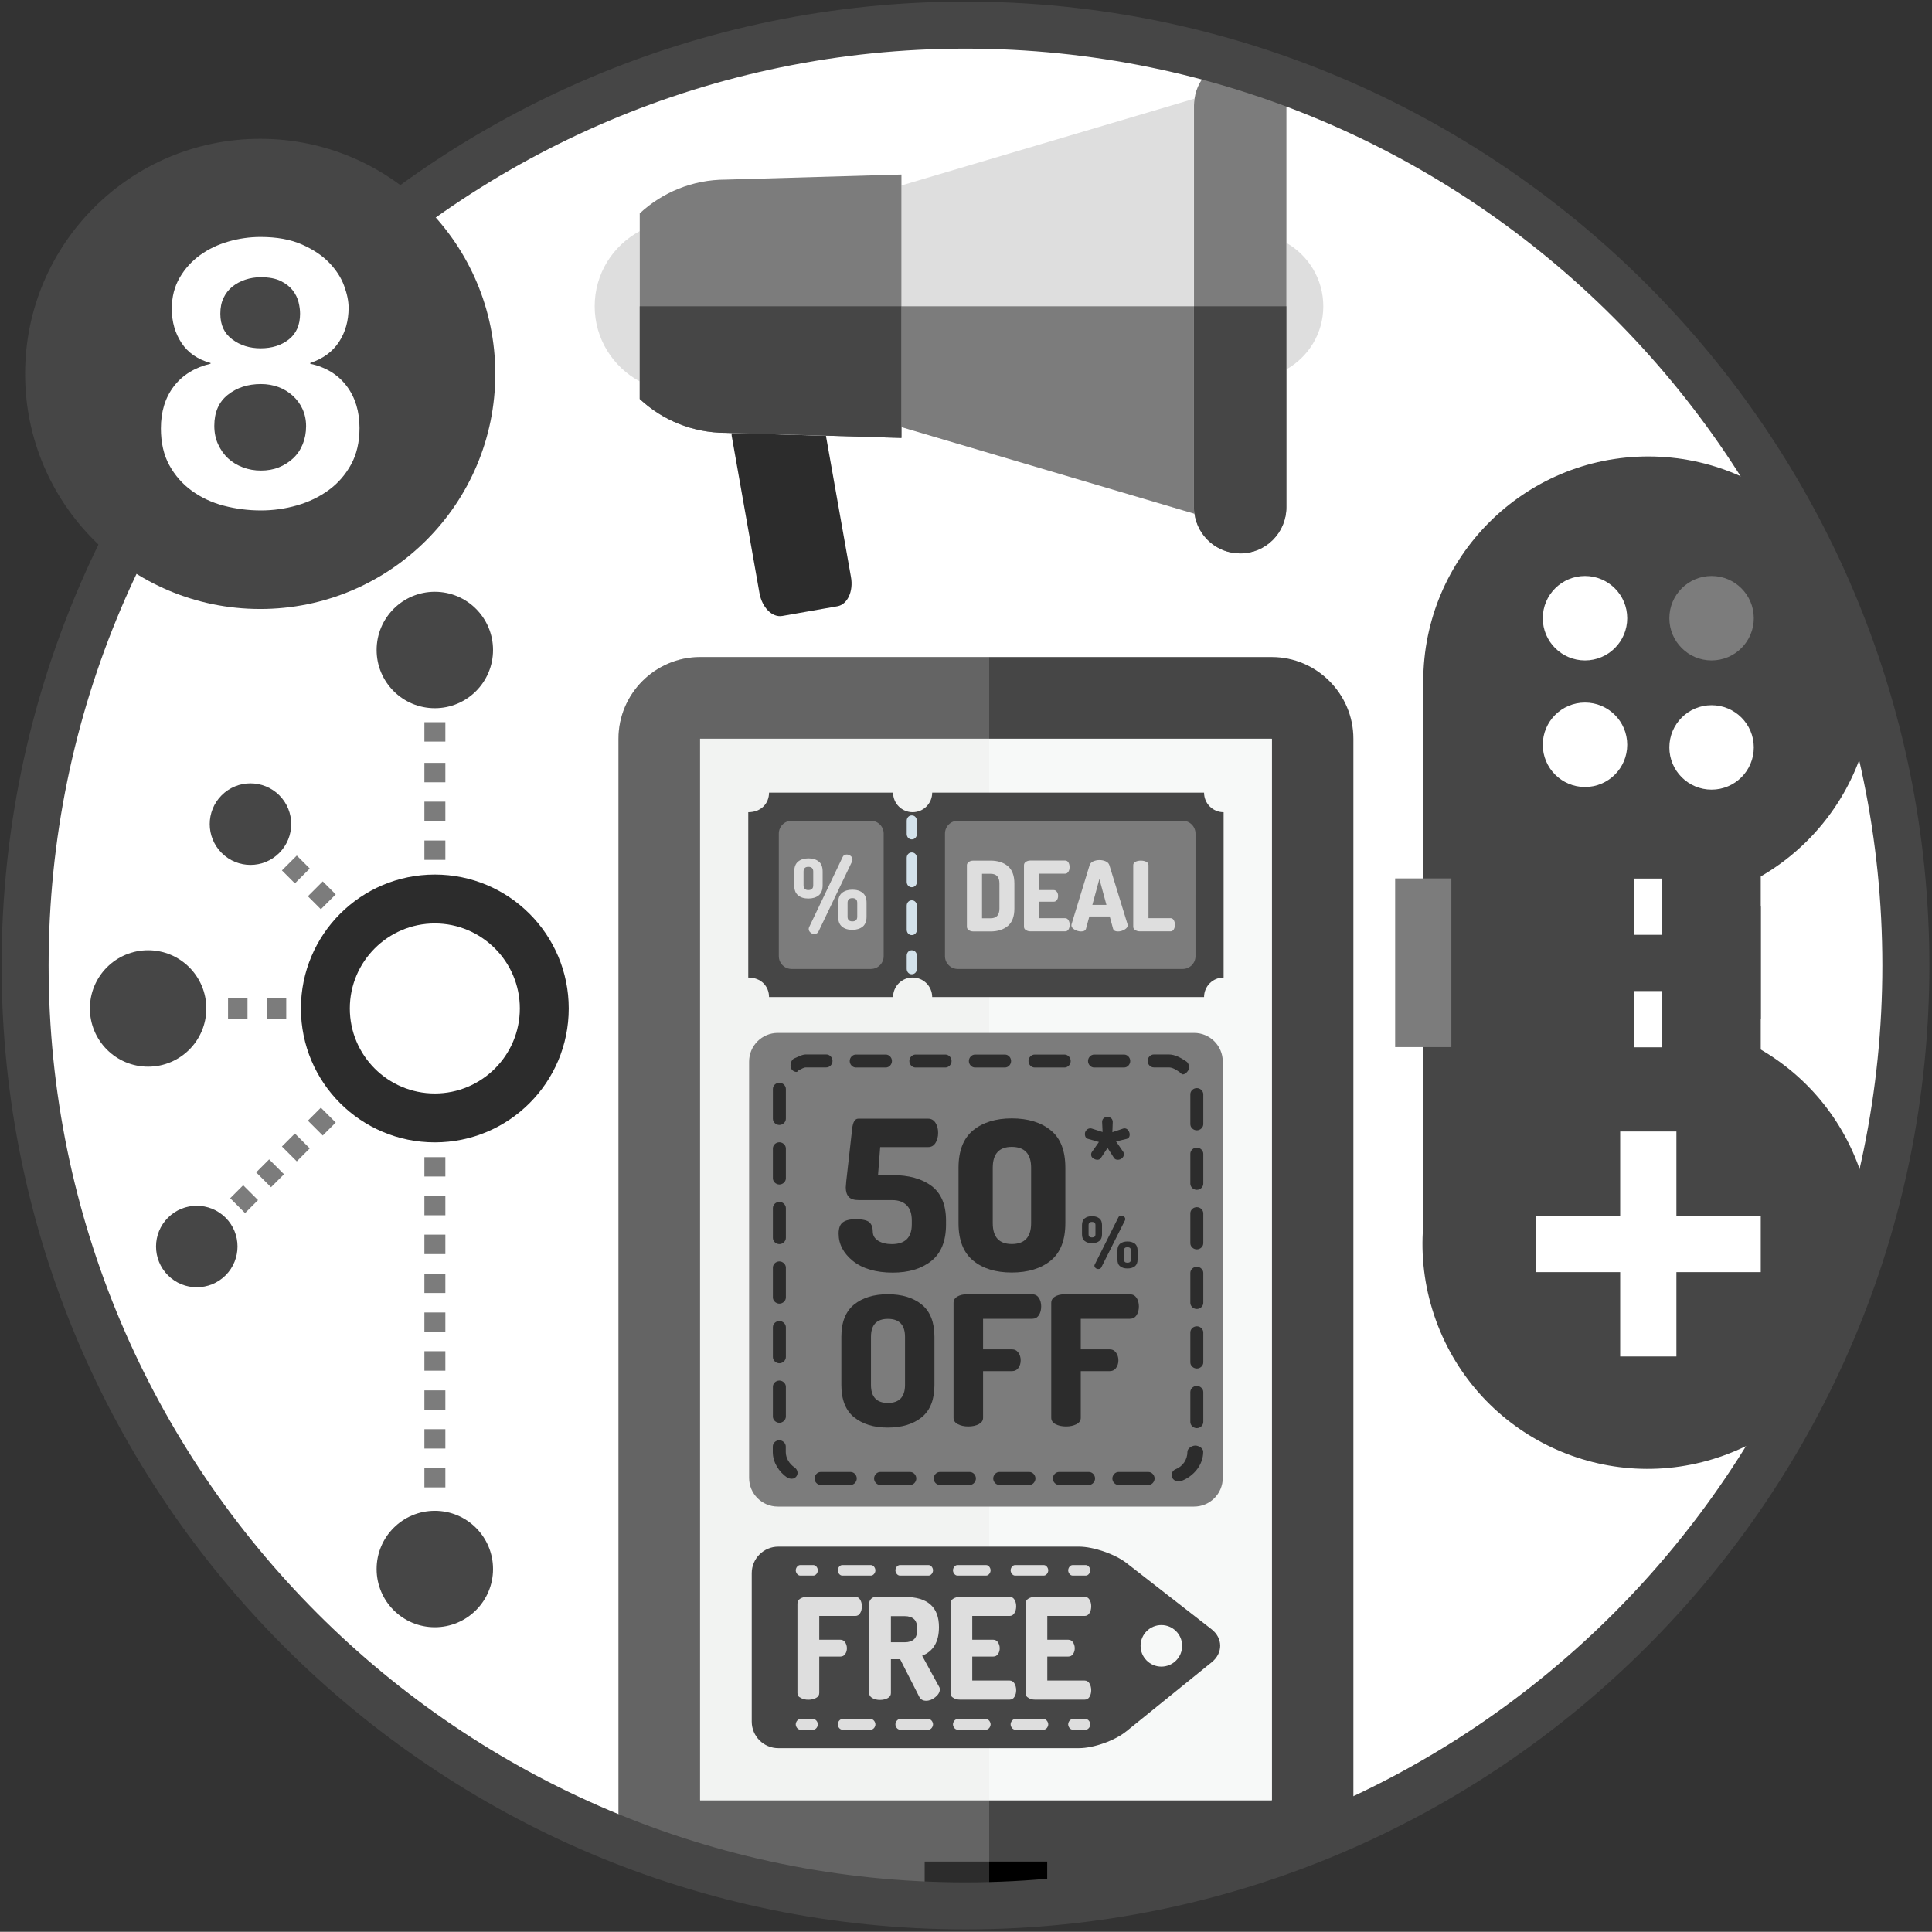 <?xml version="1.0" encoding="utf-8"?>
<!-- Generator: Adobe Illustrator 25.2.0, SVG Export Plug-In . SVG Version: 6.00 Build 0)  -->
<svg version="1.1" id="Layer_1" xmlns="http://www.w3.org/2000/svg" xmlns:xlink="http://www.w3.org/1999/xlink" x="0px" y="0px"
	 viewBox="0 0 205.45 205.43" style="enable-background:new 0 0 205.45 205.43;" xml:space="preserve">
<rect x="0" y="0" width="205.45" height="205.43" fill="#333333" stroke="none"/>
<style type="text/css">
	.st0{fill:#FFFFFF;}
	.st1{clip-path:url(#SVGID_2_);}
	.st2{fill:#D1933E;}
	.st3{fill:#DEDEDE;}
	.st4{fill:#7C7C7C;}
	.st5{fill:#2C2C2C;}
	.st6{fill:#464646;}
	.st7{fill:#F7F9F8;}
	.st8{opacity:0.2;}
	.st9{fill:#D3E2EB;}
</style>
<g>
	<circle class="st0" cx="102.67" cy="102.67" r="100"/>
	<g>
		<defs>
			<circle id="SVGID_1_" cx="102.67" cy="102.67" r="100"/>
		</defs>
		<clipPath id="SVGID_2_">
			<use xlink:href="#SVGID_1_"  style="overflow:visible;"/>
		</clipPath>
		<g class="st1">
			<g>
				<path class="st2" d="M79.04,53.31v0.02C79.03,53.31,79.03,53.31,79.04,53.31z"/>
			</g>
			<g>
				<path class="st3" d="M126.96,42.43V22.7V11.18c0-0.23,0.03-0.45,0.06-0.69l-31.16,9.23v12.85v12.85l31.16,9.21
					c-0.03-0.22-0.06-0.45-0.06-0.69V42.43z"/>
				<path class="st3" d="M140.72,32.57c0-2.89-1.58-5.4-3.92-6.74v13.45C139.14,37.95,140.72,35.46,140.72,32.57z"/>
				<path class="st4" d="M131.89,6.28c-2.48,0-4.53,1.83-4.86,4.21c-0.03,0.24-0.06,0.46-0.06,0.69V22.7v4.97v9.8v4.96v11.5
					c0,0.24,0.03,0.47,0.06,0.69c0.33,2.39,2.38,4.23,4.86,4.23c2.72,0,4.91-2.2,4.91-4.92V42.36v-3.07V25.83v-3.06V11.18
					C136.8,8.48,134.6,6.28,131.89,6.28z"/>
				<path class="st3" d="M63.24,32.57c0,3.45,1.94,6.46,4.79,7.99V24.58C65.18,26.11,63.24,29.1,63.24,32.57z"/>
				<path class="st5" d="M77.86,46.64l2.9,16.42c0.27,1.53,1.35,2.63,2.43,2.44l5.86-1.03c1.07-0.19,1.72-1.59,1.44-3.12
					l-2.66-15.01l-10.04-0.28C77.79,46.25,77.82,46.44,77.86,46.64z"/>
				<path class="st4" d="M77.18,19.1c-3.54,0-6.76,1.37-9.15,3.59v3.04v13.66v3.04c2.4,2.24,5.62,3.6,9.15,3.6l0.61,0.02l10.04,0.28
					l8.03,0.24V18.56L77.18,19.1z"/>
			</g>
			<g>
				<path class="st4" d="M126.96,42.43v-4.96v-4.9h-31.1v12.85l31.16,9.21c-0.03-0.22-0.06-0.45-0.06-0.69V42.43z"/>
				<path class="st6" d="M126.96,32.57v4.9v4.96v11.5c0,0.24,0.03,0.47,0.06,0.69c0.33,2.39,2.38,4.23,4.86,4.23
					c2.72,0,4.91-2.2,4.91-4.92V42.36v-3.07v-6.72H126.96z"/>
				<path class="st6" d="M68.03,32.57v6.82v3.04c2.4,2.24,5.62,3.6,9.15,3.6l0.61,0.02l10.04,0.28l8.03,0.24v-1.16V32.57H68.03z"/>
			</g>
		</g>
		<g class="st1">
			<g>
				<g>
					<path class="st6" d="M135.24,69.87H74.45c-4.78,0-8.68,3.91-8.68,8.68v121.57c0,4.77,3.91,8.68,8.68,8.68h60.79
						c4.78,0,8.68-3.91,8.68-8.68V78.55C143.92,73.78,140.01,69.87,135.24,69.87z M135.24,191.44H74.45V78.57
						c0-0.01,0.01-0.01,0.02-0.01h60.76c0.01,0,0.01,0.01,0.02,0.01V191.44z"/>
				</g>
				<g>
					<g>
						<rect x="98.33" y="197.96" width="13.03" height="4.34"/>
					</g>
				</g>
				<g>
					<g>
						<g>
							<path class="st7" d="M74.47,78.55c-0.01,0-0.01,0.01-0.02,0.01v112.87h60.79V78.57c0-0.01-0.01-0.01-0.02-0.01H74.47z"/>
						</g>
					</g>
				</g>
				<g class="st8">
					<path class="st3" d="M105.19,69.87H74.45c-4.78,0-8.68,3.91-8.68,8.68v121.57c0,4.77,3.91,8.68,8.68,8.68h30.74L105.19,69.87z"
						/>
				</g>
			</g>
			<g>
				<g>
					<path class="st4" d="M130.03,157.16c0,1.69-1.37,3.05-3.05,3.05H82.71c-1.69,0-3.05-1.37-3.05-3.05v-44.27
						c0-1.69,1.37-3.05,3.05-3.05h44.27c1.69,0,3.05,1.37,3.05,3.05V157.16z"/>
				</g>
				<g>
					<path class="st5" d="M122.12,157.91h-3.17c-0.37,0-0.66-0.32-0.66-0.69c0-0.36,0.3-0.69,0.66-0.69h3.17
						c0.36,0,0.66,0.33,0.66,0.69C122.78,157.58,122.49,157.91,122.12,157.91z M115.79,157.91h-3.17c-0.36,0-0.66-0.32-0.66-0.69
						c0-0.36,0.3-0.69,0.66-0.69h3.17c0.37,0,0.66,0.33,0.66,0.69C116.45,157.58,116.15,157.91,115.79,157.91z M109.45,157.91h-3.17
						c-0.36,0-0.66-0.32-0.66-0.69c0-0.36,0.3-0.69,0.66-0.69h3.17c0.37,0,0.66,0.33,0.66,0.69
						C110.11,157.58,109.82,157.91,109.45,157.91z M103.12,157.91h-3.17c-0.37,0-0.66-0.32-0.66-0.69c0-0.36,0.3-0.69,0.66-0.69
						h3.17c0.37,0,0.66,0.33,0.66,0.69C103.78,157.58,103.48,157.91,103.12,157.91z M96.78,157.91h-3.17
						c-0.36,0-0.66-0.32-0.66-0.69c0-0.36,0.3-0.69,0.66-0.69h3.17c0.37,0,0.66,0.33,0.66,0.69
						C97.44,157.58,97.15,157.91,96.78,157.91z M90.45,157.91h-3.17c-0.37,0-0.66-0.32-0.66-0.69c0-0.36,0.3-0.69,0.66-0.69h3.17
						c0.37,0,0.66,0.33,0.66,0.69C91.11,157.58,90.81,157.91,90.45,157.91z M125.26,157.52c-0.26,0-0.51-0.16-0.62-0.42
						c-0.13-0.34,0.03-0.72,0.37-0.86c0.77-0.3,1.26-1.03,1.26-1.85c0-0.37,0.47-0.67,0.84-0.67c0.37,0,0.84,0.29,0.84,0.65v0.02
						c0,1.37-1,2.58-2.28,3.08C125.6,157.51,125.34,157.52,125.26,157.52z M84.2,157.25c-0.13,0-0.36-0.04-0.47-0.11
						c-0.91-0.62-1.55-1.64-1.55-2.73v-0.59c0-0.37,0.32-0.66,0.69-0.66c0.36,0,0.69,0.3,0.69,0.66v0.59c0,0.66,0.39,1.27,0.94,1.64
						c0.3,0.21,0.41,0.62,0.21,0.92C84.59,157.14,84.42,157.25,84.2,157.25z M127.27,151.87c-0.37,0-0.69-0.3-0.69-0.66v-3.17
						c0-0.37,0.32-0.66,0.69-0.66c0.37,0,0.69,0.3,0.69,0.66v3.17C127.96,151.57,127.64,151.87,127.27,151.87z M82.88,151.3
						c-0.37,0-0.69-0.3-0.69-0.66v-3.17c0-0.37,0.32-0.66,0.69-0.66c0.36,0,0.69,0.3,0.69,0.66v3.17
						C83.57,151,83.24,151.3,82.88,151.3z M127.27,145.53c-0.37,0-0.69-0.3-0.69-0.66v-3.17c0-0.37,0.32-0.66,0.69-0.66
						c0.37,0,0.69,0.3,0.69,0.66v3.17C127.96,145.24,127.64,145.53,127.27,145.53z M82.88,144.97c-0.37,0-0.69-0.3-0.69-0.66v-3.17
						c0-0.37,0.32-0.66,0.69-0.66c0.36,0,0.69,0.3,0.69,0.66v3.17C83.57,144.67,83.24,144.97,82.88,144.97z M127.27,139.2
						c-0.37,0-0.69-0.3-0.69-0.66v-3.17c0-0.36,0.32-0.66,0.69-0.66c0.37,0,0.69,0.3,0.69,0.66v3.17
						C127.96,138.9,127.64,139.2,127.27,139.2z M82.88,138.63c-0.37,0-0.69-0.3-0.69-0.66v-3.17c0-0.37,0.32-0.66,0.69-0.66
						c0.36,0,0.69,0.3,0.69,0.66v3.17C83.57,138.34,83.24,138.63,82.88,138.63z M127.27,132.86c-0.37,0-0.69-0.3-0.69-0.66v-3.17
						c0-0.37,0.32-0.66,0.69-0.66c0.37,0,0.69,0.3,0.69,0.66v3.17C127.96,132.57,127.64,132.86,127.27,132.86z M82.88,132.3
						c-0.37,0-0.69-0.3-0.69-0.66v-3.17c0-0.37,0.32-0.66,0.69-0.66c0.36,0,0.69,0.3,0.69,0.66v3.17
						C83.57,132,83.24,132.3,82.88,132.3z M127.27,126.53c-0.37,0-0.69-0.3-0.69-0.66v-3.17c0-0.37,0.32-0.66,0.69-0.66
						c0.37,0,0.69,0.3,0.69,0.66v3.17C127.96,126.23,127.64,126.53,127.27,126.53z M82.88,125.96c-0.37,0-0.69-0.3-0.69-0.66v-3.17
						c0-0.37,0.32-0.66,0.69-0.66c0.36,0,0.69,0.3,0.69,0.66v3.17C83.57,125.67,83.24,125.96,82.88,125.96z M127.27,120.2
						c-0.37,0-0.69-0.3-0.69-0.66v-3.17c0-0.37,0.32-0.66,0.69-0.66c0.37,0,0.69,0.3,0.69,0.66v3.17
						C127.96,119.9,127.64,120.2,127.27,120.2z M82.88,119.63c-0.37,0-0.69-0.3-0.69-0.66v-3.17c0-0.37,0.32-0.66,0.69-0.66
						c0.36,0,0.69,0.3,0.69,0.66v3.17C83.57,119.33,83.24,119.63,82.88,119.63z M125.78,114.25c-0.13,0-0.26-0.18-0.37-0.26
						c-0.33-0.22-0.71-0.48-1.11-0.48h-1.6c-0.37,0-0.66-0.33-0.66-0.69c0-0.37,0.3-0.69,0.66-0.69h1.6c0.66,0,1.3,0.37,1.85,0.74
						c0.3,0.2,0.38,0.7,0.18,1C126.2,114.07,125.99,114.25,125.78,114.25z M84.72,113.99c-0.26,0-0.51-0.16-0.61-0.42
						c-0.13-0.34,0.03-0.9,0.37-1.03c0.39-0.15,0.8-0.41,1.22-0.41h2.17c0.37,0,0.66,0.32,0.66,0.69c0,0.37-0.3,0.69-0.66,0.69
						h-2.17c-0.25,0-0.5,0.19-0.73,0.28C84.88,113.83,84.8,113.99,84.72,113.99z M119.53,113.52h-3.17c-0.37,0-0.66-0.33-0.66-0.69
						c0-0.37,0.3-0.69,0.66-0.69h3.17c0.37,0,0.66,0.32,0.66,0.69C120.19,113.19,119.9,113.52,119.53,113.52z M113.2,113.52h-3.17
						c-0.37,0-0.66-0.33-0.66-0.69c0-0.37,0.3-0.69,0.66-0.69h3.17c0.36,0,0.66,0.32,0.66,0.69
						C113.86,113.19,113.56,113.52,113.2,113.52z M106.86,113.52h-3.17c-0.37,0-0.66-0.33-0.66-0.69c0-0.37,0.3-0.69,0.66-0.69h3.17
						c0.37,0,0.66,0.32,0.66,0.69C107.52,113.19,107.23,113.52,106.86,113.52z M100.53,113.52h-3.17c-0.37,0-0.66-0.33-0.66-0.69
						c0-0.37,0.3-0.69,0.66-0.69h3.17c0.37,0,0.66,0.32,0.66,0.69C101.19,113.19,100.89,113.52,100.53,113.52z M94.19,113.52h-3.17
						c-0.37,0-0.66-0.33-0.66-0.69c0-0.37,0.3-0.69,0.66-0.69h3.17c0.37,0,0.66,0.32,0.66,0.69
						C94.85,113.19,94.56,113.52,94.19,113.52z"/>
				</g>
				<g>
					<g>
						<path class="st5" d="M89.18,131.18c0-0.58,0.15-0.98,0.45-1.2c0.3-0.22,0.76-0.33,1.36-0.33c0.73,0,1.22,0.11,1.46,0.33
							c0.24,0.22,0.36,0.54,0.36,0.96c0,0.43,0.19,0.76,0.57,1c0.38,0.24,0.87,0.36,1.46,0.36c1.41,0,2.12-0.7,2.12-2.09v-0.42
							c0-0.73-0.18-1.27-0.55-1.63c-0.37-0.36-0.87-0.54-1.53-0.54h-3.54c-0.51,0-0.87-0.11-1.08-0.34
							c-0.21-0.23-0.32-0.57-0.32-1.01c0-0.1,0.02-0.32,0.05-0.64l0.63-5.6c0.08-0.71,0.29-1.07,0.65-1.07h7.44
							c0.33,0,0.58,0.15,0.77,0.44c0.19,0.3,0.28,0.65,0.28,1.07c0,0.41-0.09,0.77-0.28,1.07c-0.19,0.3-0.44,0.44-0.77,0.44h-5.11
							l-0.23,2.98h1.52c1.74,0,3.13,0.38,4.16,1.15c1.03,0.77,1.55,2,1.55,3.69v0.42c0,1.75-0.52,3.04-1.56,3.87
							c-1.04,0.83-2.41,1.24-4.1,1.24c-1.79,0-3.19-0.41-4.22-1.22C89.69,133.28,89.18,132.31,89.18,131.18z"/>
					</g>
					<g>
						<path class="st5" d="M101.93,130.07v-5.89c0-1.81,0.52-3.13,1.55-3.98c1.03-0.84,2.4-1.27,4.11-1.27
							c1.73,0,3.11,0.42,4.15,1.27c1.04,0.84,1.55,2.17,1.55,3.98v5.89c0,1.81-0.52,3.13-1.55,3.98c-1.03,0.84-2.42,1.27-4.15,1.27
							c-1.71,0-3.08-0.42-4.11-1.27C102.45,133.2,101.93,131.88,101.93,130.07z M105.57,130.07c0,1.48,0.67,2.22,2.02,2.22
							c1.38,0,2.06-0.74,2.06-2.22v-5.89c0-1.48-0.69-2.22-2.06-2.22c-1.35,0-2.02,0.74-2.02,2.22V130.07z"/>
					</g>
				</g>
				<g>
					<g>
						<path class="st5" d="M89.47,147.27v-5.1c0-1.56,0.45-2.71,1.35-3.44c0.9-0.73,2.1-1.1,3.59-1.1c1.51,0,2.71,0.37,3.61,1.1
							c0.9,0.73,1.35,1.88,1.35,3.44v5.1c0,1.56-0.45,2.71-1.35,3.44c-0.9,0.73-2.11,1.1-3.61,1.1c-1.49,0-2.69-0.37-3.59-1.1
							C89.92,149.98,89.47,148.83,89.47,147.27z M92.62,147.27c0,1.28,0.6,1.92,1.8,1.92c1.21,0,1.82-0.64,1.82-1.92v-5.1
							c0-1.28-0.61-1.92-1.82-1.92c-1.2,0-1.8,0.64-1.8,1.92V147.27z"/>
					</g>
					<g>
						<path class="st5" d="M101.4,150.77v-12.21c0-0.3,0.13-0.52,0.4-0.68c0.27-0.16,0.59-0.24,0.97-0.24h7
							c0.31,0,0.54,0.13,0.71,0.38c0.16,0.26,0.24,0.56,0.24,0.9c0,0.37-0.08,0.69-0.25,0.94c-0.17,0.26-0.4,0.38-0.7,0.38h-5.23
							v3.25h3.05c0.3,0,0.53,0.11,0.7,0.35c0.17,0.23,0.25,0.51,0.25,0.83c0,0.3-0.08,0.56-0.24,0.79c-0.16,0.23-0.4,0.35-0.71,0.35
							h-3.05v4.96c0,0.3-0.16,0.52-0.46,0.68c-0.31,0.16-0.68,0.24-1.11,0.24c-0.43,0-0.8-0.08-1.11-0.24
							C101.55,151.29,101.4,151.06,101.4,150.77z"/>
					</g>
					<g>
						<path class="st5" d="M111.79,150.77v-12.21c0-0.3,0.13-0.52,0.4-0.68c0.27-0.16,0.59-0.24,0.97-0.24h7
							c0.31,0,0.54,0.13,0.71,0.38c0.16,0.26,0.24,0.56,0.24,0.9c0,0.37-0.08,0.69-0.25,0.94c-0.17,0.26-0.4,0.38-0.7,0.38h-5.23
							v3.25h3.05c0.3,0,0.53,0.11,0.7,0.35c0.17,0.23,0.25,0.51,0.25,0.83c0,0.3-0.08,0.56-0.24,0.79c-0.16,0.23-0.4,0.35-0.71,0.35
							h-3.05v4.96c0,0.3-0.15,0.52-0.46,0.68c-0.31,0.16-0.68,0.24-1.11,0.24c-0.43,0-0.8-0.08-1.11-0.24
							C111.94,151.29,111.79,151.06,111.79,150.77z"/>
					</g>
				</g>
				<g>
					<g>
						<path class="st5" d="M115.06,131.26v-0.99c0-0.32,0.1-0.56,0.29-0.71c0.19-0.15,0.45-0.23,0.77-0.23
							c0.32,0,0.58,0.08,0.78,0.23c0.19,0.15,0.29,0.39,0.29,0.71v0.99c0,0.32-0.1,0.56-0.29,0.71c-0.19,0.15-0.45,0.23-0.78,0.23
							c-0.33,0-0.58-0.08-0.77-0.23C115.15,131.82,115.06,131.58,115.06,131.26z M115.76,131.26c0,0.22,0.12,0.33,0.36,0.33
							c0.25,0,0.37-0.11,0.37-0.33v-0.99c0-0.22-0.12-0.33-0.37-0.33c-0.24,0-0.36,0.11-0.36,0.33V131.26z M116.38,134.59
							c0-0.04,0.01-0.09,0.04-0.13l2.51-5.01c0.06-0.12,0.16-0.17,0.3-0.17c0.11,0,0.21,0.03,0.3,0.1c0.09,0.07,0.13,0.16,0.13,0.26
							c0,0.05-0.01,0.09-0.03,0.13l-2.52,5.01c-0.06,0.12-0.16,0.17-0.32,0.17c-0.12,0-0.21-0.04-0.29-0.11
							C116.42,134.77,116.38,134.68,116.38,134.59z M118.83,133.95v-0.99c0-0.32,0.1-0.56,0.29-0.71c0.19-0.15,0.45-0.23,0.78-0.23
							c0.32,0,0.58,0.08,0.78,0.23c0.19,0.15,0.29,0.39,0.29,0.71v0.99c0,0.33-0.1,0.56-0.29,0.71c-0.19,0.15-0.45,0.23-0.78,0.23
							c-0.33,0-0.58-0.07-0.78-0.23C118.92,134.51,118.83,134.27,118.83,133.95z M119.53,133.95c0,0.22,0.12,0.33,0.36,0.33
							c0.25,0,0.37-0.11,0.37-0.33v-0.99c0-0.22-0.12-0.33-0.37-0.33c-0.24,0-0.36,0.11-0.36,0.33V133.95z"/>
					</g>
				</g>
				<g>
					<path class="st5" d="M115.37,120.57c0-0.15,0.06-0.28,0.17-0.4c0.11-0.12,0.25-0.18,0.42-0.18c0.06,0,0.11,0.01,0.16,0.03
						l1.13,0.36l-0.05-1.09c0.01-0.16,0.06-0.29,0.17-0.38c0.1-0.09,0.24-0.13,0.4-0.13c0.15,0,0.28,0.04,0.39,0.13
						c0.1,0.09,0.16,0.21,0.17,0.38l-0.04,1.11l1.13-0.38c0.05-0.02,0.1-0.03,0.16-0.03c0.16,0,0.29,0.07,0.39,0.21
						c0.11,0.14,0.16,0.29,0.16,0.45c0,0.26-0.12,0.42-0.36,0.47l-1.09,0.26l0.74,1.07c0.06,0.07,0.09,0.17,0.09,0.31
						c0,0.16-0.07,0.3-0.2,0.41c-0.13,0.11-0.28,0.16-0.45,0.16c-0.18,0-0.32-0.07-0.4-0.2l-0.68-1.06l-0.71,1.07
						c-0.08,0.13-0.2,0.19-0.37,0.19c-0.15,0-0.3-0.05-0.45-0.15c-0.15-0.1-0.22-0.24-0.22-0.4c0-0.13,0.04-0.24,0.13-0.34l0.7-1
						l-1.11-0.32C115.49,121.07,115.37,120.89,115.37,120.57z"/>
				</g>
			</g>
			<g>
				<g>
					<path class="st6" d="M128.86,176.76c1.21-0.98,1.19-2.56-0.03-3.51l-9.04-7.04c-1.23-0.95-3.5-1.74-5.05-1.74H82.76
						c-1.55,0-2.82,1.27-2.82,2.82v15.79c0,1.55,1.27,2.82,2.82,2.82h31.98c1.55,0,3.81-0.8,5.02-1.78L128.86,176.76z
						 M121.29,175.02c0-1.22,0.99-2.21,2.21-2.21c1.22,0,2.21,0.99,2.21,2.21c0,1.22-0.99,2.21-2.21,2.21
						C122.28,177.23,121.29,176.24,121.29,175.02z"/>
				</g>
				<g>
					<path class="st3" d="M84.8,180.05v-9.52c0-0.23,0.1-0.41,0.3-0.53c0.2-0.12,0.43-0.19,0.71-0.19h5.14c0.23,0,0.4,0.1,0.52,0.3
						c0.12,0.2,0.18,0.43,0.18,0.7c0,0.29-0.06,0.54-0.18,0.73c-0.12,0.2-0.29,0.3-0.51,0.3h-3.84v2.53h2.24
						c0.22,0,0.39,0.09,0.51,0.27c0.12,0.18,0.19,0.4,0.19,0.64c0,0.23-0.06,0.43-0.18,0.61c-0.12,0.18-0.29,0.27-0.52,0.27h-2.24
						v3.87c0,0.23-0.11,0.41-0.34,0.53c-0.23,0.12-0.5,0.19-0.81,0.19c-0.32,0-0.59-0.06-0.81-0.19
						C84.91,180.45,84.8,180.28,84.8,180.05z"/>
					<path class="st3" d="M92.43,180.05v-9.53c0-0.19,0.07-0.35,0.2-0.49c0.13-0.14,0.3-0.21,0.51-0.21h3.07
						c2.43,0,3.64,1.07,3.64,3.21c0,1.56-0.6,2.57-1.79,3.04l1.81,3.31c0.05,0.07,0.07,0.16,0.07,0.27c0,0.29-0.16,0.57-0.47,0.82
						c-0.31,0.26-0.64,0.39-0.98,0.39c-0.35,0-0.59-0.14-0.74-0.43l-2.03-3.99h-0.98v3.61c0,0.23-0.11,0.41-0.34,0.53
						c-0.23,0.12-0.5,0.19-0.81,0.19c-0.32,0-0.59-0.06-0.81-0.19C92.54,180.45,92.43,180.28,92.43,180.05z M94.74,174.64h1.47
						c0.43,0,0.76-0.11,0.99-0.32c0.23-0.21,0.34-0.57,0.34-1.07c0-0.5-0.11-0.86-0.34-1.07c-0.23-0.21-0.56-0.32-0.99-0.32h-1.47
						V174.64z"/>
					<path class="st3" d="M101.08,180.05v-9.52c0-0.23,0.1-0.41,0.3-0.53c0.2-0.12,0.43-0.19,0.71-0.19h5.27
						c0.23,0,0.4,0.1,0.52,0.3c0.12,0.2,0.18,0.43,0.18,0.7c0,0.29-0.06,0.54-0.19,0.73c-0.12,0.2-0.29,0.3-0.51,0.3h-3.97v2.53
						h2.22c0.22,0,0.39,0.09,0.51,0.27c0.12,0.18,0.19,0.4,0.19,0.64c0,0.23-0.06,0.43-0.18,0.61c-0.12,0.18-0.29,0.27-0.52,0.27
						h-2.22v2.55h3.97c0.22,0,0.39,0.1,0.51,0.3c0.12,0.2,0.19,0.44,0.19,0.73c0,0.27-0.06,0.5-0.18,0.7
						c-0.12,0.2-0.29,0.3-0.52,0.3h-5.27c-0.28,0-0.51-0.06-0.71-0.19C101.17,180.45,101.08,180.28,101.08,180.05z"/>
					<path class="st3" d="M109.06,180.05v-9.52c0-0.23,0.1-0.41,0.3-0.53c0.2-0.12,0.43-0.19,0.71-0.19h5.27
						c0.23,0,0.4,0.1,0.52,0.3c0.12,0.2,0.18,0.43,0.18,0.7c0,0.29-0.06,0.54-0.19,0.73c-0.12,0.2-0.29,0.3-0.51,0.3h-3.97v2.53
						h2.22c0.22,0,0.39,0.09,0.51,0.27c0.12,0.18,0.19,0.4,0.19,0.64c0,0.23-0.06,0.43-0.18,0.61c-0.12,0.18-0.29,0.27-0.52,0.27
						h-2.22v2.55h3.97c0.22,0,0.39,0.1,0.51,0.3c0.12,0.2,0.19,0.44,0.19,0.73c0,0.27-0.06,0.5-0.18,0.7
						c-0.12,0.2-0.29,0.3-0.52,0.3h-5.27c-0.28,0-0.51-0.06-0.71-0.19C109.16,180.45,109.06,180.28,109.06,180.05z"/>
				</g>
				<g>
					<g>
						<path class="st3" d="M86.5,183.93h-1.41c-0.26,0-0.47-0.3-0.47-0.56c0-0.26,0.21-0.56,0.47-0.56h1.41
							c0.26,0,0.47,0.3,0.47,0.56C86.97,183.63,86.76,183.93,86.5,183.93z"/>
					</g>
					<g>
						<path class="st3" d="M111,183.93h-3.06c-0.26,0-0.47-0.3-0.47-0.56c0-0.26,0.21-0.56,0.47-0.56H111c0.26,0,0.47,0.3,0.47,0.56
							C111.47,183.63,111.26,183.93,111,183.93z M104.87,183.93h-3.06c-0.26,0-0.47-0.3-0.47-0.56c0-0.26,0.21-0.56,0.47-0.56h3.06
							c0.26,0,0.47,0.3,0.47,0.56C105.34,183.63,105.13,183.93,104.87,183.93z M98.75,183.93h-3.06c-0.26,0-0.47-0.3-0.47-0.56
							c0-0.26,0.21-0.56,0.47-0.56h3.06c0.26,0,0.47,0.3,0.47,0.56C99.22,183.63,99.01,183.93,98.75,183.93z M92.62,183.93h-3.06
							c-0.26,0-0.47-0.3-0.47-0.56c0-0.26,0.21-0.56,0.47-0.56h3.06c0.26,0,0.47,0.3,0.47,0.56
							C93.1,183.63,92.88,183.93,92.62,183.93z"/>
					</g>
					<g>
						<path class="st3" d="M115.47,183.93h-1.41c-0.26,0-0.47-0.3-0.47-0.56c0-0.26,0.21-0.56,0.47-0.56h1.41
							c0.26,0,0.47,0.3,0.47,0.56C115.94,183.63,115.73,183.93,115.47,183.93z"/>
					</g>
				</g>
				<g>
					<g>
						<path class="st3" d="M86.5,167.55h-1.41c-0.26,0-0.47-0.3-0.47-0.56c0-0.26,0.21-0.56,0.47-0.56h1.41
							c0.26,0,0.47,0.3,0.47,0.56C86.97,167.25,86.76,167.55,86.5,167.55z"/>
					</g>
					<g>
						<path class="st3" d="M111,167.55h-3.06c-0.26,0-0.47-0.3-0.47-0.56c0-0.26,0.21-0.56,0.47-0.56H111c0.26,0,0.47,0.3,0.47,0.56
							C111.47,167.25,111.26,167.55,111,167.55z M104.87,167.55h-3.06c-0.26,0-0.47-0.3-0.47-0.56c0-0.26,0.21-0.56,0.47-0.56h3.06
							c0.26,0,0.47,0.3,0.47,0.56C105.34,167.25,105.13,167.55,104.87,167.55z M98.75,167.55h-3.06c-0.26,0-0.47-0.3-0.47-0.56
							c0-0.26,0.21-0.56,0.47-0.56h3.06c0.26,0,0.47,0.3,0.47,0.56C99.22,167.25,99.01,167.55,98.75,167.55z M92.62,167.55h-3.06
							c-0.26,0-0.47-0.3-0.47-0.56c0-0.26,0.21-0.56,0.47-0.56h3.06c0.26,0,0.47,0.3,0.47,0.56
							C93.1,167.25,92.88,167.55,92.62,167.55z"/>
					</g>
					<g>
						<path class="st3" d="M115.47,167.55h-1.41c-0.26,0-0.47-0.3-0.47-0.56c0-0.26,0.21-0.56,0.47-0.56h1.41
							c0.26,0,0.47,0.3,0.47,0.56C115.94,167.25,115.73,167.55,115.47,167.55z"/>
					</g>
				</g>
			</g>
			<g>
				<path class="st6" d="M130.12,103.95V86.37c-1.15,0-2.08-0.93-2.08-2.08H99.13c0,1.15-0.93,2.08-2.08,2.08
					c-1.15,0-2.08-0.93-2.08-2.08H81.78c0,1.15-0.85,2.08-2.21,2.08v17.58c1.36,0,2.21,0.93,2.21,2.08h13.19
					c0-1.15,0.93-2.08,2.08-2.08c1.15,0,2.08,0.93,2.08,2.08h28.91C128.04,104.88,128.97,103.95,130.12,103.95z"/>
				<path class="st4" d="M93.97,101.68c0,0.75-0.61,1.36-1.36,1.36h-8.43c-0.75,0-1.36-0.61-1.36-1.36V88.64
					c0-0.75,0.61-1.36,1.36-1.36h8.43c0.75,0,1.36,0.61,1.36,1.36V101.68z"/>
				<path class="st4" d="M127.13,101.68c0,0.75-0.61,1.36-1.36,1.36h-23.92c-0.75,0-1.36-0.61-1.36-1.36V88.64
					c0-0.75,0.61-1.36,1.36-1.36h23.92c0.75,0,1.36,0.61,1.36,1.36V101.68z"/>
				<g>
					<path class="st3" d="M84.46,94.15v-1.47c0-0.48,0.14-0.84,0.41-1.06c0.27-0.22,0.64-0.34,1.1-0.34c0.46,0,0.82,0.11,1.1,0.34
						c0.28,0.22,0.41,0.58,0.41,1.06v1.47c0,0.48-0.14,0.84-0.41,1.06c-0.28,0.22-0.64,0.34-1.1,0.34c-0.46,0-0.83-0.11-1.1-0.34
						C84.6,94.99,84.46,94.64,84.46,94.15z M85.45,94.15c0,0.33,0.17,0.5,0.51,0.5c0.35,0,0.52-0.17,0.52-0.5v-1.47
						c0-0.33-0.17-0.5-0.52-0.5c-0.34,0-0.51,0.17-0.51,0.5V94.15z M86,98.78c0-0.06,0.02-0.13,0.05-0.2l3.56-7.45
						c0.08-0.17,0.22-0.26,0.43-0.26c0.15,0,0.29,0.05,0.42,0.15c0.13,0.1,0.19,0.23,0.19,0.39c0,0.08-0.01,0.14-0.04,0.2
						l-3.57,7.45c-0.08,0.17-0.23,0.26-0.46,0.26c-0.17,0-0.3-0.06-0.41-0.17C86.05,99.04,86,98.91,86,98.78z M89.13,97.48v-1.47
						c0-0.48,0.14-0.84,0.41-1.06c0.27-0.22,0.64-0.34,1.1-0.34c0.46,0,0.82,0.11,1.1,0.34c0.28,0.22,0.41,0.58,0.41,1.06v1.47
						c0,0.48-0.14,0.84-0.41,1.06c-0.28,0.22-0.64,0.34-1.1,0.34c-0.46,0-0.83-0.11-1.1-0.34C89.27,98.32,89.13,97.97,89.13,97.48z
						 M90.13,97.48c0,0.33,0.17,0.5,0.51,0.5c0.35,0,0.52-0.17,0.52-0.5v-1.47c0-0.33-0.17-0.5-0.52-0.5c-0.34,0-0.51,0.17-0.51,0.5
						V97.48z"/>
				</g>
				<g>
					<path class="st3" d="M102.82,98.56V92c0-0.13,0.07-0.24,0.2-0.34c0.13-0.1,0.3-0.14,0.5-0.14h1.82c0.77,0,1.38,0.2,1.84,0.59
						c0.46,0.39,0.69,1.01,0.69,1.84v2.67c0,0.84-0.23,1.45-0.69,1.84c-0.46,0.39-1.07,0.59-1.84,0.59h-1.82
						c-0.21,0-0.37-0.05-0.5-0.14C102.88,98.81,102.82,98.69,102.82,98.56z M104.43,97.65h0.92c0.62,0,0.93-0.34,0.93-1.03v-2.67
						c0-0.69-0.31-1.03-0.93-1.03h-0.92V97.65z"/>
					<path class="st3" d="M108.89,98.55v-6.54c0-0.16,0.07-0.28,0.21-0.37c0.14-0.09,0.3-0.13,0.49-0.13h3.67
						c0.16,0,0.28,0.07,0.36,0.21c0.08,0.14,0.12,0.3,0.12,0.48c0,0.2-0.04,0.37-0.13,0.5c-0.09,0.14-0.2,0.21-0.36,0.21h-2.76v1.74
						h1.54c0.15,0,0.27,0.06,0.36,0.19c0.09,0.12,0.13,0.27,0.13,0.44c0,0.16-0.04,0.3-0.12,0.42c-0.08,0.12-0.2,0.19-0.36,0.19
						h-1.54v1.75h2.76c0.15,0,0.27,0.07,0.36,0.21c0.09,0.14,0.13,0.31,0.13,0.5c0,0.19-0.04,0.35-0.12,0.48
						c-0.08,0.14-0.2,0.21-0.36,0.21h-3.67c-0.19,0-0.36-0.04-0.49-0.13C108.96,98.83,108.89,98.71,108.89,98.55z"/>
					<path class="st3" d="M113.93,98.39c0-0.02,0.01-0.06,0.02-0.11l1.92-6.28c0.05-0.17,0.18-0.3,0.38-0.4
						c0.2-0.09,0.42-0.14,0.67-0.14c0.25,0,0.48,0.05,0.67,0.14c0.2,0.09,0.32,0.22,0.38,0.4l1.93,6.28
						c0.01,0.05,0.02,0.09,0.02,0.11c0,0.18-0.11,0.33-0.33,0.46c-0.22,0.13-0.45,0.2-0.7,0.2c-0.3,0-0.47-0.1-0.53-0.3l-0.35-1.29
						h-2.17l-0.35,1.29c-0.05,0.2-0.23,0.3-0.53,0.3c-0.24,0-0.47-0.07-0.7-0.2C114.04,98.72,113.93,98.57,113.93,98.39z
						 M116.16,96.23h1.5l-0.75-2.76L116.16,96.23z"/>
					<path class="st3" d="M120.51,98.55V92c0-0.16,0.08-0.28,0.24-0.36c0.16-0.08,0.35-0.12,0.57-0.12c0.22,0,0.41,0.04,0.57,0.12
						c0.16,0.08,0.24,0.2,0.24,0.36v5.64h2.35c0.14,0,0.26,0.07,0.34,0.21c0.08,0.14,0.12,0.3,0.12,0.49c0,0.19-0.04,0.36-0.12,0.49
						c-0.08,0.14-0.2,0.21-0.34,0.21h-3.25c-0.19,0-0.36-0.04-0.49-0.13C120.58,98.83,120.51,98.71,120.51,98.55z"/>
				</g>
				<g>
					<g>
						<path class="st9" d="M96.96,89.26c-0.32,0-0.54-0.26-0.54-0.58v-1.39c0-0.32,0.22-0.58,0.54-0.58c0.32,0,0.54,0.26,0.54,0.58
							v1.39C97.51,89,97.28,89.26,96.96,89.26z"/>
					</g>
					<g>
						<path class="st9" d="M96.96,99.44c-0.32,0-0.54-0.26-0.54-0.58v-2.54c0-0.32,0.22-0.58,0.54-0.58c0.32,0,0.54,0.26,0.54,0.58
							v2.54C97.51,99.18,97.28,99.44,96.96,99.44z M96.96,94.35c-0.32,0-0.54-0.26-0.54-0.58v-2.54c0-0.32,0.22-0.58,0.54-0.58
							c0.32,0,0.54,0.26,0.54,0.58v2.54C97.51,94.09,97.28,94.35,96.96,94.35z"/>
					</g>
					<g>
						<path class="st9" d="M96.96,103.6c-0.32,0-0.54-0.26-0.54-0.58v-1.39c0-0.32,0.22-0.58,0.54-0.58c0.32,0,0.54,0.26,0.54,0.58
							v1.39C97.51,103.34,97.28,103.6,96.96,103.6z"/>
					</g>
				</g>
			</g>
		</g>
		<g class="st1">
			<g>
				<g>
					<g>
						<rect x="151.35" y="72.47" class="st6" width="35.89" height="35.89"/>
					</g>
				</g>
			</g>
			<g>
				<g>
					<g>
						<path class="st6" d="M175.28,96.4c13.21,0,23.93-10.71,23.93-23.93c0-13.21-10.71-23.93-23.93-23.93
							c-13.21,0-23.93,10.71-23.93,23.93C151.35,85.68,162.06,96.4,175.28,96.4z"/>
					</g>
				</g>
			</g>
			<g>
				<g>
					<g>
						
							<ellipse transform="matrix(0.94 -0.34 0.34 0.94 -34.548 67.517)" class="st6" cx="175.28" cy="132.29" rx="23.93" ry="23.93"/>
					</g>
				</g>
			</g>
			<g>
				<g>
					<g>
						<rect x="151.35" y="96.4" class="st6" width="35.89" height="35.89"/>
					</g>
				</g>
			</g>
			<g>
				<g>
					<g>
						<rect x="148.36" y="93.41" class="st4" width="5.98" height="17.94"/>
					</g>
				</g>
			</g>
			<g>
				<g>
					<g>
						<g>
							<rect x="163.31" y="129.3" class="st0" width="23.93" height="5.98"/>
						</g>
					</g>
				</g>
				<g>
					<g>
						<g>
							<rect x="172.29" y="120.32" class="st0" width="5.98" height="23.93"/>
						</g>
					</g>
				</g>
			</g>
			<g>
				<g>
					<g>
						<g>
							<path class="st0" d="M168.55,74.71c2.48,0,4.49,2.01,4.49,4.49c0,2.48-2.01,4.49-4.49,4.49c-2.48,0-4.49-2.01-4.49-4.49
								C164.06,76.72,166.07,74.71,168.55,74.71z"/>
						</g>
					</g>
				</g>
				<g>
					<g>
						<g>
							<path class="st0" d="M168.55,61.25c2.48,0,4.49,2.01,4.49,4.49c0,2.48-2.01,4.49-4.49,4.49c-2.48,0-4.49-2.01-4.49-4.49
								C164.06,63.26,166.07,61.25,168.55,61.25z"/>
						</g>
					</g>
				</g>
				<g>
					<g>
						<g>
							<path class="st0" d="M182.01,74.99c2.48,0,4.49,2.01,4.49,4.49c0,2.48-2.01,4.49-4.49,4.49c-2.48,0-4.49-2.01-4.49-4.49
								C177.52,77,179.53,74.99,182.01,74.99z"/>
						</g>
					</g>
				</g>
				<g>
					<g>
						<g>
							<path class="st4" d="M182.01,61.25c2.48,0,4.49,2.01,4.49,4.49c0,2.48-2.01,4.49-4.49,4.49c-2.48,0-4.49-2.01-4.49-4.49
								C177.52,63.26,179.53,61.25,182.01,61.25z"/>
						</g>
					</g>
				</g>
			</g>
			<g>
				<g>
					<g>
						<rect x="173.78" y="105.39" class="st0" width="2.99" height="5.98"/>
					</g>
				</g>
			</g>
			<g>
				<g>
					<g>
						<rect x="173.78" y="93.43" class="st0" width="2.99" height="5.98"/>
					</g>
				</g>
			</g>
		</g>
		<g class="st1">
			<g>
				<g>
					<path class="st5" d="M60.48,107.24c0-7.86-6.37-14.24-14.24-14.24C38.37,93,32,99.38,32,107.24c0,7.87,6.37,14.24,14.24,14.24
						C54.11,121.48,60.48,115.11,60.48,107.24z M37.2,107.24c0-4.98,4.05-9.04,9.04-9.04c4.98,0,9.04,4.06,9.04,9.04
						c0,4.99-4.06,9.04-9.04,9.04C41.25,116.28,37.2,112.23,37.2,107.24z"/>
					<g>
						<path class="st4" d="M24.25,108.35v-2.23h2.07v2.23H24.25z M28.38,108.35v-2.23h2.06v2.23H28.38z"/>
					</g>
					<path class="st6" d="M15.75,113.43c-3.42,0-6.19-2.77-6.19-6.19c0-3.42,2.77-6.19,6.19-6.19s6.19,2.77,6.19,6.19
						C21.94,110.66,19.17,113.43,15.75,113.43z"/>
					<g>
						<path class="st4" d="M29.98,92.56l1.58-1.58l1.38,1.38l-1.58,1.58L29.98,92.56z M32.74,95.31l1.58-1.58l1.38,1.38l-1.58,1.58
							L32.74,95.31z"/>
					</g>
					<path class="st6" d="M23.57,90.7c-1.69-1.69-1.69-4.44,0-6.13c1.69-1.69,4.43-1.69,6.13,0c1.69,1.69,1.69,4.43,0,6.13
						C28.01,92.4,25.26,92.4,23.57,90.7z"/>
					<g>
						<path class="st4" d="M29.98,121.92l1.38-1.38l1.58,1.58l-1.38,1.38L29.98,121.92z M32.74,119.17l1.38-1.38l1.58,1.58
							l-1.38,1.38L32.74,119.17z"/>
					</g>
					<g>
						<path class="st4" d="M24.48,127.42l1.38-1.38l1.58,1.58L26.06,129L24.48,127.42z M27.24,124.67l1.38-1.38l1.58,1.58
							l-1.38,1.38L27.24,124.67z"/>
					</g>
					<path class="st6" d="M23.99,135.62c-1.69,1.69-4.44,1.69-6.13,0c-1.69-1.69-1.69-4.44,0-6.13c1.69-1.69,4.43-1.69,6.13,0
						C25.68,131.18,25.68,133.92,23.99,135.62z"/>
					<g>
						<path class="st4" d="M45.13,133.36v-2.07h2.23v2.07H45.13z M45.13,129.23v-2.06h2.23v2.06H45.13z M45.13,125.11v-2.06h2.23
							v2.06H45.13z"/>
					</g>
					<g>
						<path class="st4" d="M45.13,91.44v-2.06h2.23v2.06H45.13z M45.13,87.31v-2.06h2.23v2.06H45.13z M45.13,83.19v-2.07h2.23v2.07
							H45.13z"/>
					</g>
					<g>
						<path class="st4" d="M45.13,78.86v-2.06h2.23v2.06H45.13z"/>
					</g>
					<path class="st6" d="M52.43,166.85c0,3.42-2.77,6.19-6.19,6.19c-3.42,0-6.19-2.77-6.19-6.19c0-3.42,2.77-6.19,6.19-6.19
						C49.66,160.66,52.43,163.43,52.43,166.85z"/>
					<path class="st6" d="M40.05,69.12c0-3.42,2.77-6.19,6.19-6.19c3.42,0,6.19,2.77,6.19,6.19c0,3.42-2.77,6.19-6.19,6.19
						C42.82,75.31,40.05,72.54,40.05,69.12z"/>
				</g>
			</g>
			<g>
				<path class="st4" d="M45.13,145.76v-2.07h2.23v2.07H45.13z M45.13,141.63v-2.06h2.23v2.06H45.13z M45.13,137.5v-2.06h2.23v2.06
					H45.13z"/>
			</g>
			<g>
				<path class="st4" d="M45.13,158.17v-2.07h2.23v2.07H45.13z M45.13,154.04v-2.06h2.23v2.06H45.13z M45.13,149.91v-2.06h2.23v2.06
					H45.13z"/>
			</g>
		</g>
	</g>
	<path class="st6" d="M102.67,205.17c-56.52,0-102.5-45.98-102.5-102.5c0-56.52,45.98-102.5,102.5-102.5
		c56.52,0,102.5,45.98,102.5,102.5C205.17,159.19,159.19,205.17,102.67,205.17z M102.67,5.17c-53.76,0-97.5,43.74-97.5,97.5
		c0,53.76,43.74,97.5,97.5,97.5c53.76,0,97.5-43.74,97.5-97.5C200.17,48.91,156.43,5.17,102.67,5.17z"/>
	<circle class="st6" cx="27.67" cy="39.76" r="25"/>
	<g>
		<path class="st0" d="M19.11,29.52c0.56-0.96,1.29-1.76,2.18-2.4c0.89-0.64,1.9-1.12,3.02-1.44c1.12-0.32,2.25-0.48,3.4-0.48
			c1.73,0,3.2,0.27,4.4,0.8c1.2,0.53,2.17,1.18,2.9,1.94c0.73,0.76,1.26,1.57,1.58,2.44c0.32,0.87,0.48,1.65,0.48,2.34
			c0,1.39-0.34,2.6-1.02,3.64s-1.7,1.79-3.06,2.24v0.08c1.68,0.37,2.97,1.17,3.88,2.38c0.91,1.21,1.36,2.7,1.36,4.46
			c0,1.49-0.3,2.79-0.9,3.88c-0.6,1.09-1.39,2-2.38,2.72c-0.99,0.72-2.11,1.26-3.36,1.62c-1.25,0.36-2.53,0.54-3.84,0.54
			c-1.36,0-2.67-0.17-3.94-0.5c-1.27-0.33-2.4-0.86-3.4-1.58c-1-0.72-1.8-1.63-2.4-2.72c-0.6-1.09-0.9-2.4-0.9-3.92
			c0-1.79,0.46-3.28,1.38-4.48c0.92-1.2,2.22-2,3.9-2.4V38.6c-1.36-0.37-2.39-1.08-3.08-2.12c-0.69-1.04-1.04-2.25-1.04-3.64
			C18.27,31.58,18.55,30.48,19.11,29.52z M23.19,47.24c0.27,0.59,0.62,1.09,1.06,1.5c0.44,0.41,0.97,0.73,1.58,0.96
			c0.61,0.23,1.25,0.34,1.92,0.34c0.69,0,1.33-0.11,1.9-0.34c0.57-0.23,1.08-0.55,1.52-0.96c0.44-0.41,0.78-0.91,1.02-1.5
			c0.24-0.59,0.36-1.23,0.36-1.92c0-0.67-0.13-1.27-0.38-1.82c-0.25-0.55-0.6-1.02-1.04-1.42c-0.44-0.4-0.95-0.71-1.52-0.92
			c-0.57-0.21-1.19-0.32-1.86-0.32c-1.39,0-2.56,0.38-3.52,1.14s-1.44,1.86-1.44,3.3C22.79,46,22.92,46.65,23.19,47.24z M24.71,36.1
			c0.85,0.63,1.85,0.94,3,0.94c1.2,0,2.2-0.31,3-0.94c0.8-0.63,1.2-1.54,1.2-2.74c0-0.37-0.05-0.78-0.16-1.22
			c-0.11-0.44-0.31-0.86-0.62-1.26c-0.31-0.4-0.73-0.73-1.28-1c-0.55-0.27-1.26-0.4-2.14-0.4c-0.56,0-1.1,0.09-1.62,0.26
			c-0.52,0.17-0.98,0.42-1.38,0.74c-0.4,0.32-0.71,0.72-0.94,1.2c-0.23,0.48-0.34,1.04-0.34,1.68
			C23.43,34.56,23.85,35.47,24.71,36.1z"/>
	</g>
</g>
</svg>
